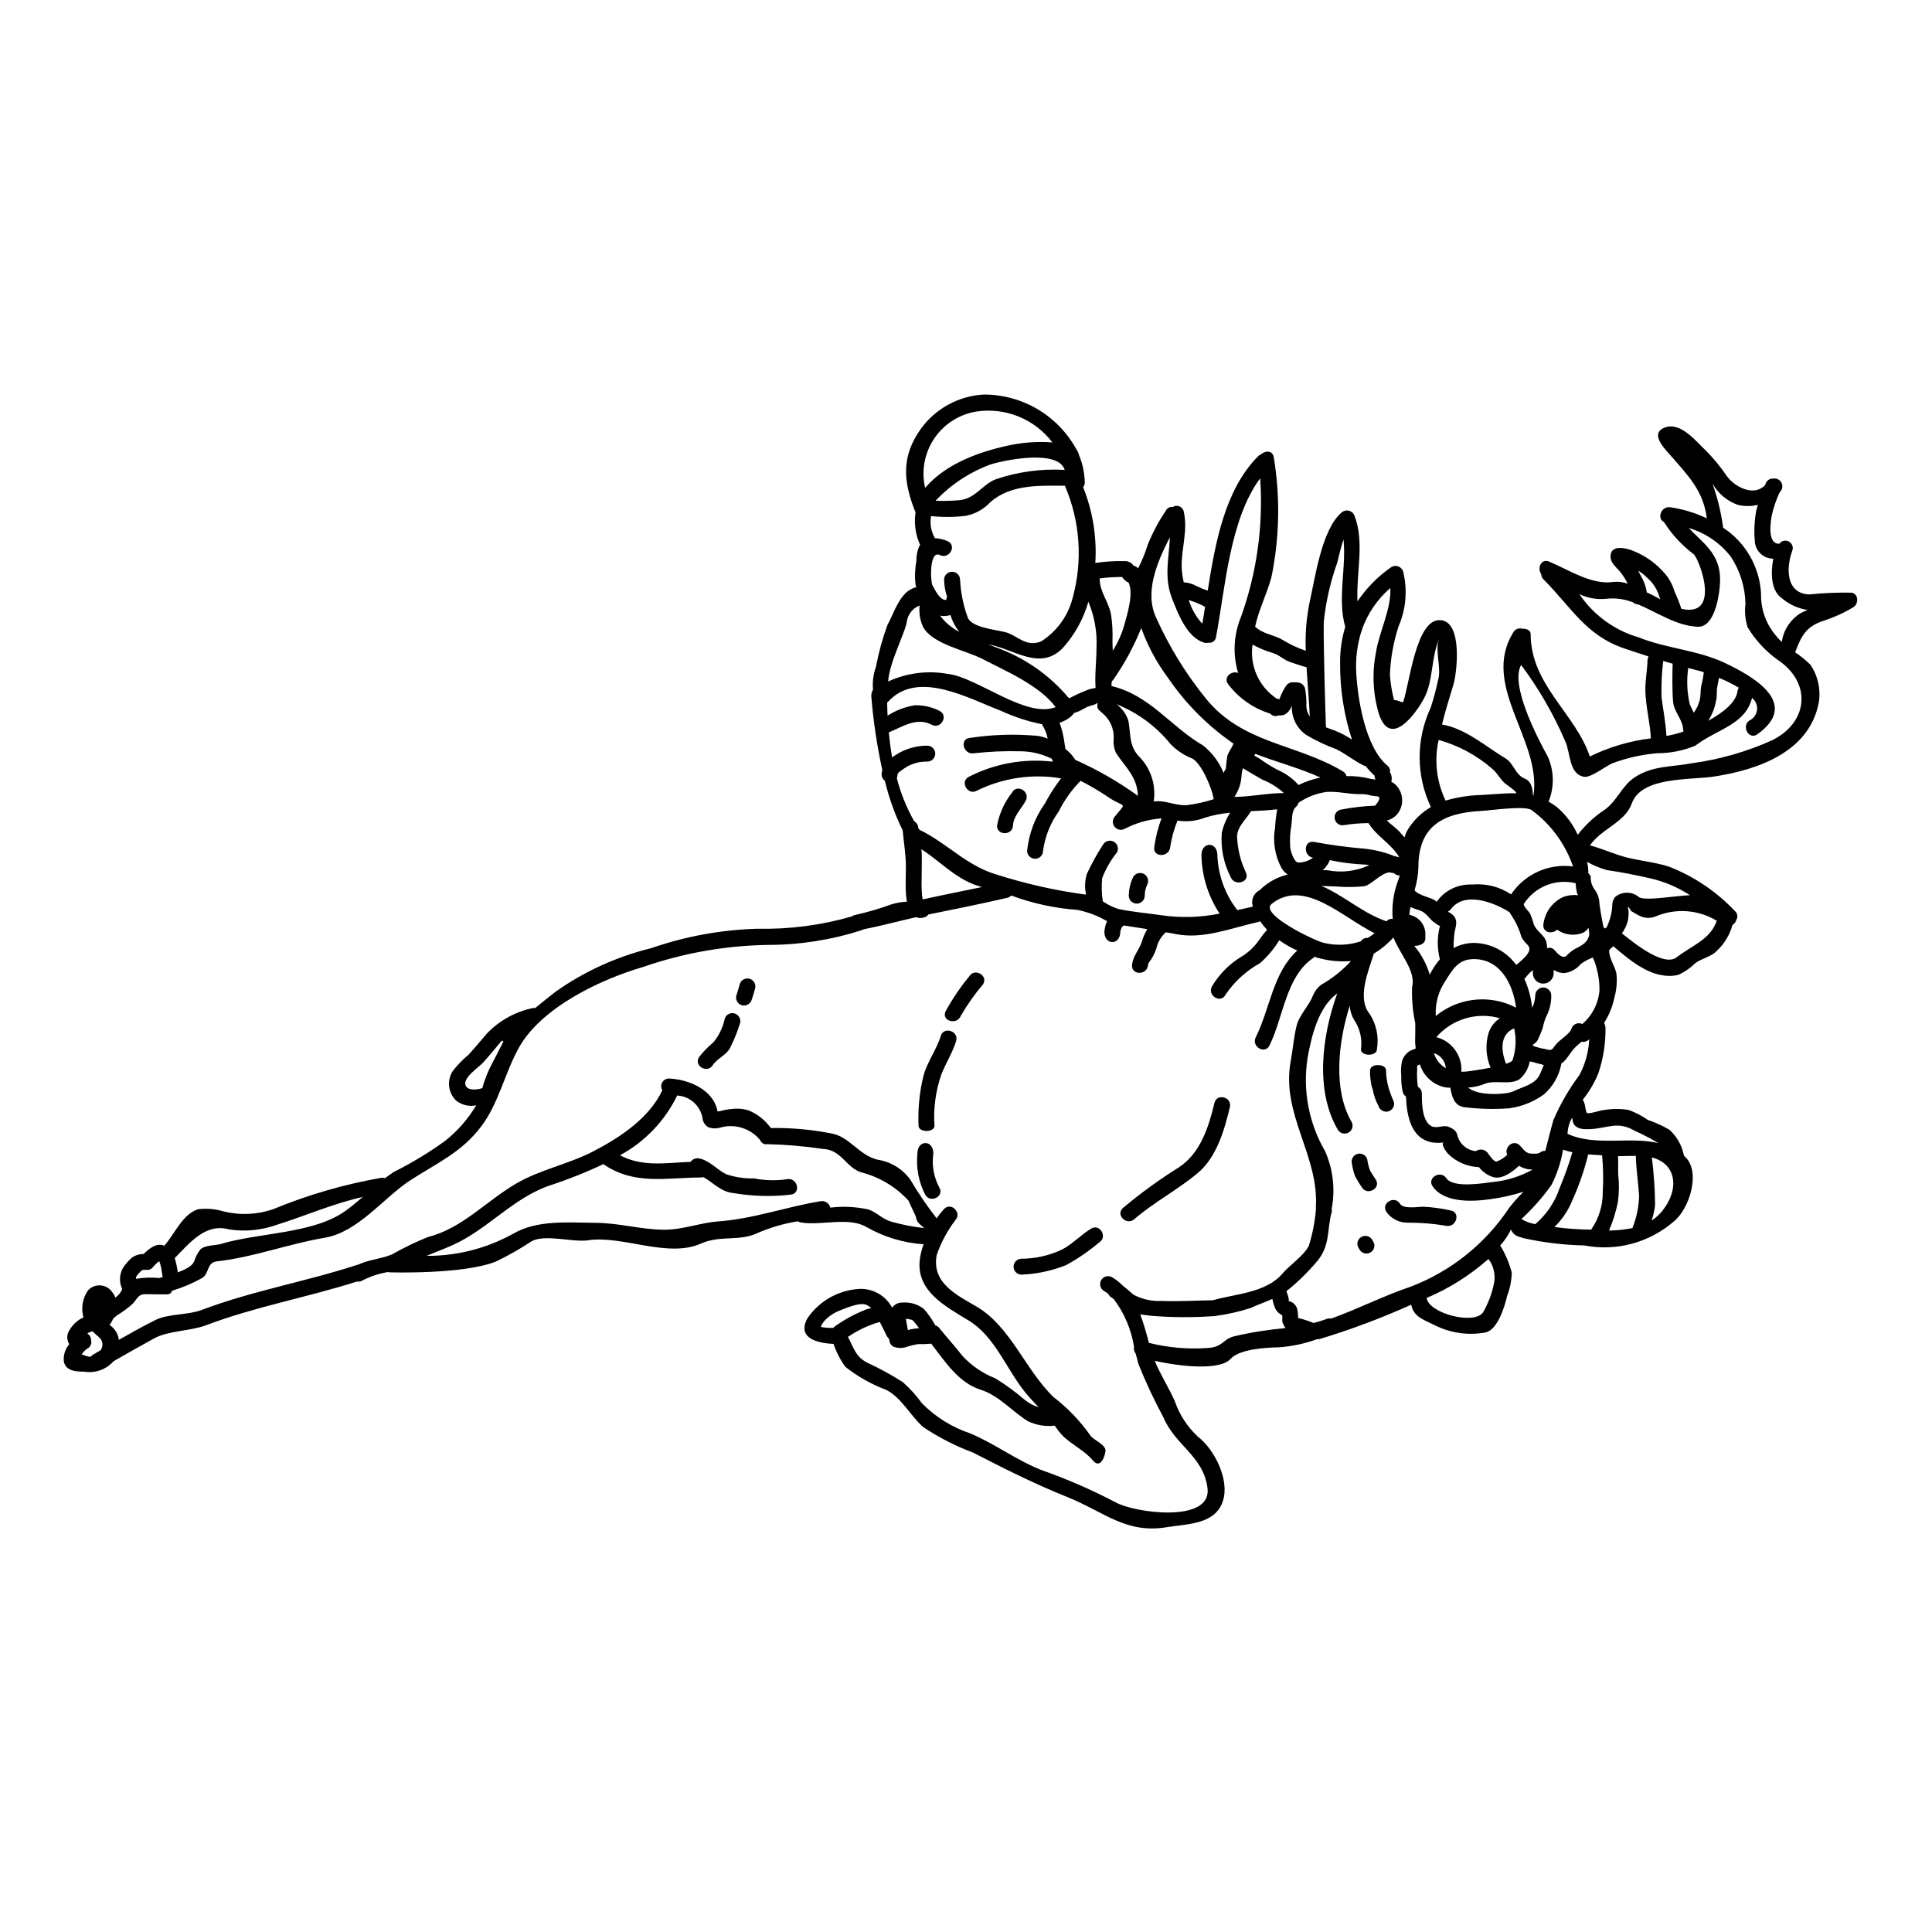 <?xml version="1.0" encoding="UTF-8"?>
<!-- Uploaded to: SVG Repo, www.svgrepo.com, Generator: SVG Repo Mixer Tools -->
<svg fill="#000000" width="800px" height="800px" version="1.1" viewBox="144 144 512 512" xmlns="http://www.w3.org/2000/svg">
 <g>
  <path d="m394.18 464.42c1.855-2 4.848 0.992 2.977 2.977-2.117 2.781-3.777 5.879-4.918 9.184-1.418 7.477 5.379 10.629 10.629 13.719 8.941 5.269 12.879 16.762 20.332 23.945 3.734 2.867 7.016 6.285 9.73 10.133 0.695 1.18 4.168 2.445 4.039 4.098-0.109 1.484-1.379 4.898-3.305 2.606-2.883-3.418-7.016-4.664-9.512-8.391-0.199-0.297-0.422-0.57-0.641-0.867h-0.004c-2.426 0.273-4.879-0.133-7.086-1.18-4.168-2.57-7.731-6.832-12.449-8.32-5.902-1.816-9.547-7.512-13.207-12.266-0.02 0-0.035 0-0.055 0.035h0.004c-1.148 0.113-2.301 0.148-3.453 0.113-0.863 0.148-1.715 0.344-2.555 0.586-1.25 0.535-2.66 0.57-3.938 0.094-0.707-0.395-1.133-1.156-1.102-1.969-0.406-0.438-0.734-0.941-0.973-1.488-0.461-1.047-1.047-2.039-1.527-3.086-0.512 0.164-1.027 0.297-1.504 0.441h0.004c-2.461 0.871-4.797 2.051-6.961 3.508 1.469 2.629 1.891 5.144 5.051 6.797 3.281 1.508 6.453 3.242 9.492 5.195 1.879 1.645 3.562 3.5 5.016 5.531 3.578 3.664 7.977 6.418 12.836 8.039 6.629 2.789 12.34 7.18 19.062 9.789 6.691 2.356 13.203 5.191 19.48 8.488 4.926 2.789 25.621 5.672 24.352-3.84-1.102-8.406-8.613-11.348-11.621-18.566v-0.004c-2.504-4.629-4.738-9.398-6.691-14.285-0.234-0.844-0.457-1.742-0.695-2.68-0.398-0.531-0.566-1.199-0.461-1.855-0.73-4.594-2.578-8.941-5.383-12.656-0.164-0.109-0.312-0.234-0.477-0.332v0.004c-0.418-0.211-0.746-0.562-0.934-0.992-0.379-0.316-0.785-0.598-1.215-0.844-0.953-0.609-1.258-1.867-0.684-2.844 0.574-0.98 1.82-1.328 2.816-0.793 1.117 0.652 2.133 1.457 3.027 2.387 0.992 0.699 1.742 1.508 2.773 2.316h0.004c2.258 1.184 4.797 1.742 7.344 1.613 4.555 0.184 9.094-0.109 13.625-0.184 5.801-1.668 14.066-1.93 18.422-7.035 1.969-2.332 5.621-4.68 6.996-7.363h-0.004c1.016-3.207 1.656-6.523 1.914-9.879 0-0.07-0.039-0.145-0.039-0.234 0.922-13.832-9.254-24.684-6.664-38.824 0.605-3.231 0.789-6.332 1.594-9.527 0.699-2.734 3.289-5.215 4.297-7.871l0.004-0.004c0.445-1.113 1.18-2.09 2.129-2.828 2.961-1.688 5.648-3.816 7.969-6.316-2.793 0.227-5.606-0.02-8.316-0.734-0.461-0.109-0.938-0.234-1.398-0.395-0.117 0.152-0.262 0.285-0.418 0.395-7.125 4.883-7.824 15.719-11.477 23.105-1.211 2.441-4.848 0.312-3.656-2.133 3.856-7.785 4.519-17.078 11.02-23.027-1.676-0.754-3.277-1.664-4.777-2.723-1.387 2.277-3.109 4.324-5.117 6.078-3.656 2.023-6.781 4.883-9.125 8.34-1.211 2.441-4.848 0.293-3.637-2.129 1.977-3.336 4.762-6.125 8.098-8.098 1.707-1.066 3.18-2.469 4.332-4.113 0.68-0.996 1.418-1.953 2.203-2.867-0.668-0.707-1.285-1.461-1.84-2.258-0.195 0.102-0.406 0.184-0.625 0.238-6.922 1.523-14.395 4.625-21.668 3.176-0.902-0.184-1.82-0.332-2.734-0.48-0.105 0.164-0.238 0.309-0.395 0.426-1.035 1.09-1.754 2.441-2.078 3.914-0.328 0.938-0.754 1.84-1.262 2.695-0.371 0.645-0.867 0.883-0.938 1.672-0.219 2.699-4.449 2.719-4.227 0 0.203-2.406 1.801-3.871 2.535-6.078 0.363-1.211 0.867-2.375 1.508-3.469-2.074-0.297-4.152-0.66-6.207-0.973-0.199 0.199-0.395 0.277-0.551 0.496-0.195 0.359-0.332 0.75-0.395 1.156 0 3.672-4.223 3.672-4.223 0 0.09-0.961 0.324-1.902 0.695-2.793-2.441-1.43-5.102-2.438-7.871-2.992-5.992-0.43-11.891-1.711-17.52-3.805-0.277 0.328-0.66 0.551-1.082 0.629-6.906 1.574-13.887 3.012-20.859 4.406l-0.004-0.004c-0.27 0.41-0.695 0.695-1.18 0.789-0.688 0.211-1.422 0.184-2.094-0.07-4.644 1.043-9.238 2.309-13.883 3.211-0.172 0.094-0.352 0.172-0.535 0.238-8.047 2.582-16.449 3.898-24.898 3.894-11.273 0.188-22.445 2.168-33.094 5.875-11.176 3.254-26.918 10.695-32.852 21.402-3.711 6.668-5.328 14.656-9.898 20.734-5.289 7.035-11.645 9.68-18.84 14.359-7.199 4.68-13.777 13.723-22.754 15.246-9.402 1.574-19.062 5.215-28.43 6.227-2.938 0.312-1.969 3.266-4.094 4.481v-0.004c-2.496 1.395-5.137 2.508-7.875 3.324-0.137 0.527-0.594 0.91-1.137 0.953-1.836 0-3.707 0.02-5.562-0.035-2.363-0.094-2.363 1.062-3.691 2.481-1.254 1.148-2.621 2.168-4.078 3.047-0.398 0.293-0.777 0.613-1.137 0.957-0.164 0.363-0.348 0.719-0.551 1.062-0.117 0.203-0.266 0.391-0.441 0.551 0.234 0.184 0.477 0.395 0.715 0.59h0.004c0.984 0.883 1.617 2.098 1.777 3.41 3.215-1.836 6.445-3.633 9.754-5.285 3.305-1.652 8.5-1.23 12.285-2.664 13.262-5.031 27.66-7.512 41.172-11.938h-0.004c0.09-0.031 0.184-0.055 0.277-0.07 2.809-1.309 5.953-1.469 8.906-2.68 3.051-1.75 6.215-3.285 9.48-4.594 9.184-2.332 15.5-9.57 23.395-14.168 6.519-3.801 13.777-5.086 20.496-8.574 7.051-3.656 14.766-8.742 18.27-16.18v-0.004c-0.391-0.629-0.406-1.418-0.043-2.062 0.363-0.641 1.047-1.039 1.785-1.031 5.18 0.199 11.844 2.922 12.875 8.707 0.164 0 0.395-0.039 0.641-0.055 0.996-0.293 2.019-0.484 3.051-0.57 1.477-0.211 2.977-0.105 4.406 0.312 2.426 0.953 4.519 2.594 6.023 4.723 5.312-0.086 10.617 0.383 15.828 1.395 5.035 0.75 7.328 5.731 12.488 7 3.465 0.527 6.57 2.418 8.633 5.25 2.109 3.574 4.445 7.012 7 10.285 0.59-0.863 1.242-1.684 1.953-2.449zm240.49-163.37c1.895 0.316 1.93 2.977 0.496 3.856v0.004c-2.469 1.488-5.098 2.691-7.84 3.578-4.848 1.574-5.969 4.168-7.602 8.375v0.004c1.469 0.977 2.84 2.098 4.094 3.34 1.918 2.863 2.707 6.336 2.219 9.75-2.363 13.262-16.066 18.055-27.91 19.852-6.316 0.953-19.102-0.055-21.672 7.086-1.82 5.117-8.082 6.691-11.09 11.148 3.34 0.863 6.504 2.387 9.898 3.231 3.672 0.898 7.418 1.23 11.02 2.387 6.629 2.578 12.602 6.602 17.484 11.77 0.688 0.602 0.844 1.613 0.367 2.391-0.156 0.551-0.52 1.016-1.012 1.305-0.727 2.664-2.195 5.074-4.234 6.938-1.508 1.539-4.008 1.945-5.711 3.246-1.297 1.305-2.832 2.344-4.519 3.07-6.504 1.379-12.234-3.473-17.117-7.625-0.395 0.426-1.102 0.812-1.102 1.18v0.035c0 2.004 1.453 3.879 1.93 6.008h-0.004c0.23 2.113 0.059 4.25-0.512 6.301-0.484 2.414-1.418 4.719-2.754 6.793 0.25 0.469 0.379 0.992 0.371 1.527 0.043 4.039-0.605 8.055-1.91 11.879-1.027 2.496-2.41 4.836-4.098 6.941 0.219 0.379 0.387 0.789 0.496 1.215 0.641 2.516-0.125 2.754 2.828 2.039v-0.004c2.856-0.812 5.848-0.996 8.777-0.535 1.816 0.652 3.539 1.543 5.117 2.648 2.016 0.68 3.953 1.566 5.789 2.644 1.891 1.754 3.199 4.047 3.742 6.57 0.039 0.121 0.07 0.246 0.094 0.371h0.055c4.609 3.965 1.305 14.082-2.754 17.297v0.004c-6.519 5.668-15.281 8.023-23.762 6.387-5.387-0.121-10.75-0.758-16.016-1.91-1.453-0.531-2.555-0.457-3.418-2.293-0.734 1.535-1.691 2.953-2.844 4.203 1.375 2.231 2.41 4.66 3.066 7.199-0.051 2.125-0.473 4.227-1.25 6.207-0.551 2.629-2.516 9.016-5.691 9.645-4.289 0.801-8.719 0.262-12.688-1.543-3.656-1.82-6.352-2.461-7.016-5.801v-0.004c-7.84 3.527-15.895 6.551-24.117 9.055-0.277 0.082-0.57 0.113-0.859 0.09-3.25 1.184-6.652 1.906-10.102 2.148-3.543 0.074-10.395 0.441-12.816 3.086-2.867 3.148-13.5 2-20.074 0.477 1.504 3.746 3.688 7 5.305 10.707h0.004c1.234 3.578 3.328 6.801 6.098 9.383 4.387 3.363 8.48 11.387 6.668 17.043-2.023 6.297-9.383 6.062-14.934 6.981-10.762 1.781-16.531-4.059-26.242-7.969-8.816-3.543-16.691-7.512-25.047-11.809l-0.004-0.004c-4.644-1.734-9.078-4.004-13.203-6.754-3.356-2.941-5.727-7.769-9.75-9.84-3.918-1.469-7.582-3.531-10.871-6.117-1.352-1.859-2.414-3.914-3.148-6.098-4.039-0.145-9.84-1.434-6.922-6.777h-0.004c3.109-4.555 8.145-7.426 13.648-7.785 3.496-0.195 6.812 1.574 8.594 4.59 0.078 0.125 0.137 0.258 0.184 0.395 0.637-0.883 1.664-1.398 2.754-1.379 2.027-0.16 4.047 0.434 5.66 1.672 1.191 1.34 2.219 2.812 3.066 4.391 0.41 0.102 0.773 0.344 1.027 0.68 2 2.477 4.133 4.789 6.117 7.344v0.004c2.414 2.633 5.394 4.68 8.723 5.984 2.742 1.676 5.344 3.574 7.777 5.676 1.105 0.895 2.367 1.574 3.727 2.004-1.266-1.344-2.535-2.684-3.656-4.078-4.977-6.227-7.969-14.707-14.855-18.895-6.336-3.856-13.922-7.844-12.988-16.105 0.184-1.402 0.523-2.781 1.012-4.113-5.32-0.359-10.488-1.922-15.113-4.57-4.773-2.789-12.043-0.312-17.391-1.211v-0.004c-0.297-0.039-0.578-0.148-0.828-0.309-3.684 0.59-7.281 1.637-10.703 3.121-4.793 2.293-9.77 0.477-14.984 2.789-8.781 3.914-20.898-2.258-29.863-0.883-4.094 0.625-11.512-1.742-15.074 0.312-3.008 1.996-6.148 3.777-9.406 5.336-8.723 3.473-28.172 2.848-28.172 2.848h0.004c-0.141-0.016-0.285-0.039-0.422-0.074-2.363 0.391-4.648 1.145-6.777 2.242-0.418 0.266-0.926 0.363-1.414 0.273-13.164 4.184-27.086 6.691-39.957 11.566-4.113 1.574-10.043 1.453-13.723 3.453-3.676 2-7.234 4.043-10.832 6.098-1.965 2.223-4.945 3.266-7.871 2.758-2.094 0-4.793-0.145-5.309-2.664-0.18-1.672 0.34-3.336 1.434-4.609-0.742-1.164-0.707-2.66 0.09-3.785 0.727-1.207 1.734-2.223 2.938-2.953 0.238-0.129 0.477-0.219 0.734-0.332h0.004c-0.707-2.461-0.262-5.109 1.211-7.199 0.855-0.93 2.094-1.414 3.352-1.312 1.262 0.105 2.402 0.785 3.094 1.844 0.34 0.418 0.609 0.891 0.785 1.398l0.254-0.199 0.004-0.004c0.691-0.539 1.234-1.246 1.574-2.059-0.863-1.805-0.781-3.922 0.219-5.656 0.656-1 1.453-1.902 2.363-2.68 0.895-0.648 1.977-0.984 3.082-0.957 1.398-1.379 3.402-3.066 5.363-2.238l0.109 0.055c2.883-3.285 4.723-8.246 8.922-9.68h0.004c2.328-0.289 4.695-0.086 6.941 0.609 4.285 1.031 8.777 0.824 12.945-0.609 9.242-3.824 18.879-6.617 28.734-8.336 0.32-0.051 0.652-0.016 0.953 0.109 0.75-0.57 1.508-1.117 2.293-1.633 4.754-2.379 9.312-5.137 13.625-8.246 3.301-2.625 6.102-5.824 8.266-9.445-1.867 0.402-3.82-0.051-5.324-1.23-2.156-2.078-2.519-5.402-0.867-7.898 1.234-1.578 2.633-3.016 4.172-4.297 1.668-1.82 3.246-3.746 4.863-5.621h0.004c3.207-3.344 7.336-5.664 11.863-6.664 0.293-0.09 0.602-0.109 0.902-0.055 1.797-1.469 3.582-2.941 5.438-4.352h-0.004c7.637-5.391 16.215-9.293 25.293-11.516 9.082-3.148 18.598-4.887 28.207-5.16 8.434 0.188 16.852-0.91 24.957-3.25 0.27-0.203 0.586-0.336 0.918-0.395 3.309-0.742 6.566-1.699 9.754-2.863 1.281-0.371 2.602-0.594 3.934-0.66-0.172-1.043-0.27-2.094-0.293-3.148-0.055-2.039 0.035-4.059 0.035-6.078 0-3.324-0.551-6.406-0.844-9.66-2.055-4.195-3.637-8.605-4.723-13.148-0.527-0.375-0.852-0.973-0.867-1.621 0-0.414 0.062-0.828 0.188-1.227-1.41-6.453-2.387-12.992-2.922-19.578-0.016-0.605 0.145-1.203 0.461-1.723-0.184-2.066 0.086-4.144 0.785-6.098 0.703-3.75 1.719-7.438 3.031-11.02 1.777-3.121 3.34-9.148 7.656-10.027-0.07-0.199-0.145-0.395-0.199-0.586v-0.004c-0.25-2.121-0.176-4.269 0.219-6.371-0.031-1.324 0.219-2.641 0.734-3.859 0.074-0.145 0.184-0.254 0.262-0.395l-0.004 0.004c-1.137-2.496-1.586-5.246-1.301-7.973 0.012-0.203 0.051-0.402 0.125-0.59l-0.055-0.07c-3.285-8.227-3.836-14.766 1.434-22.148h-0.004c3.906-5.387 10.035-8.719 16.68-9.074 4.996-0.008 9.902 1.328 14.211 3.863 4.305 2.535 7.852 6.184 10.266 10.555 0.355 0.484 0.613 1.031 0.754 1.613 0.953 2.312 1.469 4.777 1.523 7.277 0.008 0.453-0.148 0.895-0.438 1.246 2.559 6.367 3.664 13.227 3.231 20.074 2.527-0.383 5.082-0.543 7.641-0.48 0.992-0.09 1.953 0.375 2.496 1.211 0.441 0.082 0.84 0.309 1.137 0.648 0 0 0.039 0.07 0.055 0.09 1.02-1.996 1.867-4.07 2.535-6.207 1.262-3.184 2.871-6.219 4.793-9.055 0.328-0.723 1.086-1.145 1.875-1.047 0.535-0.344 1.207-0.402 1.793-0.148 0.586 0.25 1.008 0.773 1.125 1.402 1.102 5.324-0.645 9.445-0.57 14.707 0.07 1.348 0.254 2.688 0.551 4.004 1.16 0.078 2.285 0.402 3.309 0.953 0.984 0.492 2.004 0.91 3.051 1.25 2.019-12.84 4.606-26.852 13.383-35.629 0.219-0.23 0.488-0.402 0.785-0.512 1.102-1.031 3.086-1.012 3.34 0.844h0.004c1.73 10.52 1.52 21.27-0.625 31.715-1.18 4.426-3.383 8.66-4.328 13.129 2.035 1.969 4.957 2.129 7.344 3.543 1.91 1.184 3.949 2.137 6.078 2.848-0.191-4.324 0.152-8.652 1.027-12.891 1.418-6.262 3.176-19.172 8.395-23.672 0.539-0.52 1.312-0.723 2.035-0.531 0.727 0.191 1.297 0.75 1.508 1.469 2.629 6.902 0.395 14.957 0.734 22.551 2.402-3.586 5.461-6.684 9.02-9.125 0.566-0.328 1.254-0.375 1.859-0.125 0.609 0.246 1.066 0.762 1.242 1.391 1.172 4.816 0.746 9.883-1.211 14.434-1.359 4.141-2.137 8.449-2.312 12.801 0.145 2.289 0.516 4.559 1.102 6.777 0.398-0.008 0.789 0.066 1.152 0.223 0.344 0.148 0.703 0.258 1.07 0.324 0.055 0.004 0.109 0.02 0.164 0.039 1.762-5.051 3.379-21.781 9.645-21.781s4.644 13.938 3.707 17.062c-0.992 3.32-2.148 6.922-3.031 10.598 6.207 1.047 11.699 5.902 16.926 9.055 2.059 1.246 2.519 4.328 4.996 5.285 1.727 0.68 2.059 2.535 2.168 4.188 0 0.09-0.035 0.145-0.035 0.238l0.18 0.055c2.258-14.672-14.168-29.07-5.305-43.297h-0.004c0.457-0.785 1.387-1.164 2.262-0.914 1.117-0.055 2.293 0.395 2.293 1.359 0 13.57 11.973 21.191 15.68 32.523l0.004-0.004c5.086-2.5 10.555-4.125 16.18-4.809-0.203-4.242-1.324-8.191-1.453-12.453-0.09-2.824 0.551-6.078 0.551-7.914v-0.004c-0.004-0.465 0.09-0.926 0.277-1.355-2.109-0.676-4.223-1.359-6.371-2.094-10.301-3.488-14.027-10.891-21.43-18.289l-0.004-0.004c-0.391-0.367-0.617-0.875-0.621-1.41-1.137-1.523-0.035-4.223 2.055-3.34 5.18 2.148 11.223 6.223 16.926 5.414h-0.004c1.332-0.164 2.68-0.008 3.938 0.457-0.566-1.168-1.27-2.266-2.094-3.269-1.012-1.18-2.461-2.238-2.461-3.938 0-3.34 4.293-2.219 6.094-1.469v0.004c3.269 1.316 6.164 3.418 8.43 6.117 1.102 1.332 1.918 2.875 2.406 4.531 0.703 1.52 1.32 3.074 1.84 4.664 0.035 0.02 0.09 0.02 0.125 0.035 10.543 2.312 4.613-13.242 3.148-14.488-3.125-2.352-5.801-5.25-7.894-8.555-1.895-0.863-0.789-4.223 1.668-3.894 3.363 0.484 6.633 1.473 9.699 2.938-0.863-7.16-4.812-11.184-9.59-16.652-1.434-1.652-5.727-5.824-1.543-7.402 4.262-1.598 8.246 3.656 10.926 6.137v-0.004c2.07 2.098 3.941 4.387 5.586 6.828 2 2.699 7.086 5.492 10.082 2.277 0.035-0.109 0.074-0.184 0.094-0.277v0.004c0.27-0.922 1.148-1.527 2.109-1.449 0.789-0.113 1.574 0.242 2.016 0.91 0.438 0.664 0.457 1.527 0.043 2.211-0.148 0.223-0.332 0.48-0.496 0.699-0.891 1.938-1.574 3.961-2.039 6.043-0.219 1.523-1.266 7.418 1.969 7.418h0.055c0.562-0.797 1.625-1.059 2.496-0.617 0.871 0.441 1.285 1.457 0.977 2.379-1.637 4.293-1.91 11.414 4.461 11.66h-0.004c3.723-0.379 7.461-0.535 11.203-0.465zm-13.531 5.477c0.605-0.316 1.211-0.605 1.855-0.883h-0.004c-2.559-0.395-4.953-1.512-6.902-3.215-2.773-2-2.867-6.594-2.148-10.375-2.656 0.012-4.836-2.102-4.906-4.758-0.227-2.672-0.094-5.363 0.395-8.004 0.129-0.516 0.297-1.012 0.441-1.508-1.781 0.434-3.641 0.43-5.418-0.02-2.816-1.027-5.176-3.027-6.648-5.637 1.363 3.793 2.32 7.723 2.848 11.719 5.918 3.883 9.645 10.34 10.043 17.406-0.109 4.027 1.246 7.957 3.824 11.055 0.5 0.652 1.059 1.262 1.668 1.816 0.457-3.133 2.262-5.91 4.941-7.598zm-7.414 33.605c9.527-4.758 10.539-15.281 1.18-21.41l0.004-0.004c-3.121-2.273-5.754-5.148-7.75-8.449-0.656-2.016-0.859-4.156-0.594-6.258-0.086-4.441-1.43-8.762-3.871-12.469-2.824-3.656-6.734-6.324-11.168-7.625 3.84 4.059 8.191 6.723 8.32 13.406 0.055 2.996-1.066 12.91-5.856 12.766-5.602-0.164-10.691-3.746-15.832-5.902v-0.004c-0.488-0.004-0.957-0.184-1.32-0.512-2.242-0.918-4.676-1.262-7.086-0.992-2.461 0.262-4.945-0.16-7.184-1.211 0.055 0.09 0.109 0.164 0.164 0.254h0.004c3.738 5.406 9.227 9.355 15.539 11.188 7.344 2.957 15.57 3.363 22.715 6.719 8.152 3.836 20 10.91 8.742 18.953-2.223 1.598-4.328-2.074-2.133-3.633h-0.004c1.117-0.516 1.887-1.574 2.035-2.797 0.145-1.223-0.355-2.43-1.316-3.195-1.855 7.164-8.961 8.066-15.109 12.691-3.184 1.301-6.59 1.969-10.031 1.965-4.059 0.34-8.051 1.234-11.863 2.664-1.617 0.645-5.711 3.879-7.477 3.582-4.133-0.68-3.566-6.316-5.07-9.512v-0.004c-3.086-7.137-6.992-13.891-11.645-20.125-2.996 5.285 4.277 19.227 7.086 24.348 1.668 3.766 1.734 8.047 0.184 11.863 0.754 0.426 1.477 0.898 2.168 1.418 2.371 2.023 4.269 4.543 5.562 7.379 2.019-2.637 4.473-4.906 7.254-6.719 3.34-2.481 4.41-6.297 7.949-8.578 4.812-3.106 9.734-2.625 15.223-3.691l0.004 0.004c7.316-1.012 14.449-3.07 21.176-6.109zm-9.309-12.875c0.059-0.363 0.191-0.707 0.395-1.008-1.684-1-3.438-1.875-5.254-2.609-0.145 0.789-0.312 1.543-0.457 2.363-0.238 1.18 0 2.5-0.316 3.672v-0.004c-0.289 1.688-0.883 3.305-1.742 4.781-0.133 0.18-0.25 0.367-0.352 0.566 3.961-2.16 7.394-4.918 7.742-7.762zm-16.105 70.453c4.059-3.148 8.961-4.723 10.652-9.699-4.906-2.969-10.945-3.394-16.219-1.137-2.809 0.992-4.328-0.164-6.539-1.488-0.73-1.414-0.938-1.414-0.621 0h0.004c0.031 0.844-0.02 1.684-0.152 2.516-0.316 1.238-0.859 2.41-1.598 3.453 3.984 3.242 11.258 8.828 14.488 6.348zm6.523-71.922c0.312-1.195 0.547-2.41 0.695-3.637-0.516-0.184-1.039-0.336-1.574-0.457-0.883-0.219-1.707-0.461-2.555-0.68-0.457 3.184-0.324 6.43 0.395 9.566 0.312 0.785 0.676 1.555 1.082 2.297 0.699-0.965 1.219-2.047 1.527-3.195 0.352-1.285 0.203-2.609 0.43-3.894zm-4.664 12.047c-0.07-0.176-0.117-0.359-0.133-0.551-0.09-2.609-2.387-4.555-2.641-7.254-0.297-3.031-0.184-8.355-0.129-10.141-0.848-0.234-1.672-0.477-2.516-0.73v0.125c-0.375 3.172-0.52 6.363-0.422 9.555 0.461 3.543 1.102 6.664 1.285 10.172h0.004c0.047 0.004 0.098 0.004 0.145 0 1.504-0.266 2.981-0.656 4.418-1.176zm-5.57 126.97c4.5-5.656 3.711-12.395-2.848-14.082 0.539 4.164 0.824 8.359 0.863 12.559-0.137 1.43-0.453 2.836-0.938 4.188 1.117-0.719 2.102-1.621 2.922-2.664zm-0.586-161.96v0.004c-0.152-0.359-0.285-0.727-0.395-1.102-0.578-1.758-1.617-3.332-3.012-4.551-0.73-0.762-1.566-1.414-2.477-1.949 0.234 0.441 0.457 0.902 0.695 1.324l0.004-0.004c0.809 1.359 1.352 2.863 1.598 4.426 0.18 0.094 0.367 0.184 0.551 0.262 1.066 0.473 2.047 1.047 3.051 1.594zm7.84 78.398c-3.254-2.137-6.867-3.664-10.668-4.512-3.691-0.828-7.586-1.617-11.332-2.148v-0.004c-1.84-0.504-3.609-1.238-5.269-2.188 0.23 0.965 0.34 1.949 0.332 2.941 0 0.145 0.312 0.293 0.312 0.441 0.074 0.164 0.332 0.332 0.332 0.496h-0.004c-0.07 1.312 0.34 2.602 1.156 3.633 0.754 1.082 1.156 2.371 1.16 3.691 0.277 2.004 0.66 4.023 1.047 6.043 0.148 0.125 0.273 0.281 0.363 0.457 0.145-0.129 0.309-0.242 0.48-0.328 0.84-1.707 1.344-3.559 1.488-5.457-0.066-0.914 0.195-1.824 0.734-2.57 1.832-1.551 4.519-1.551 6.352 0 1.488 1.121 10.008-0.398 13.531-0.496zm-15.203 88.074v0.004c1.07-2.68 1.656-5.527 1.727-8.41-0.219-3.543-0.789-7.055-0.867-10.598-1.574 0-3.148 0.074-4.723 0.09 0.109 1.574 0 3.176 0.055 4.793 0.27 2.426 0.242 4.875-0.074 7.293-0.523 2.613-1.312 5.168-2.363 7.621 2.094-0.023 4.18-0.246 6.231-0.66 0.012-0.039 0.012-0.074 0.031-0.129zm6.832-22.387c-2.098-1.246-4.262-2.375-6.484-3.375-4.277-2.481-7.125-0.551-11.477-0.332-1.473 0.074-3.582 0.145-4.465-1.359v0.004c-0.246-0.531-0.391-1.105-0.418-1.691-0.738 1.297-1.16 2.75-1.234 4.242v0.055c7.359 3.398 16.309 0.645 24.094 2.457zm-14.75 13.148v0.004c0.211-3.305 0.156-6.621-0.164-9.914-1.305-0.109-2.535-0.129-3.742-0.238v-0.004c0.008 0.094 0.008 0.184 0 0.277-1.035 4.117-2.438 8.137-4.188 12.008-1.07 2.621-2.672 4.992-4.703 6.965 3.188 0.422 6.394 0.652 9.605 0.695h0.125c2.008-2.871 3.086-6.289 3.082-9.789zm-0.863-53.68 0.004 0.004c0.023-2.977-0.57-5.926-1.746-8.66-1.125 0.43-2.191 0.996-3.176 1.691-1.105 1.371-2.711 2.254-4.465 2.457-0.973-0.039-1.922-0.332-2.754-0.84v0.863-0.004c0 1.523-1.234 2.758-2.754 2.758-1.523 0-2.758-1.234-2.758-2.758v-0.848 0.004c-0.68 0.57-1.301 1.211-1.852 1.91-0.113 0.16-0.246 0.301-0.395 0.422 1.098 2.438 1.793 5.035 2.059 7.695 0.52-1.047 0.805-2.191 0.828-3.359 0.047-1.137 0.98-2.031 2.117-2.031 1.137 0 2.07 0.895 2.121 2.031 0.039 1.977-0.422 3.938-1.34 5.691-0.422 0.977-0.734 2-0.938 3.051-0.375 1.074-0.816 2.125-1.32 3.148-0.297 0.715-1.285 1.137-1.285 1.305v0.199h-0.004c1.008 0.395 2.055 0.68 3.121 0.844 1.875 0.477 1.84 0.422 2.809-0.938 1.066-1.508 3.82-2.902 4.277-4.371h0.004c0.172-0.594 0.598-1.078 1.16-1.324 0.566-0.25 1.211-0.234 1.762 0.039 2.629-2.285 4.258-5.504 4.543-8.977zm-2.68-14.93c-0.055-0.531-0.129-1.062-0.219-1.598v0.004c-0.363 0.559-0.863 1.012-1.453 1.324-2.285 0.91-4.879 0.602-6.883-0.828-1.18 1.25-3.785 0.867-3.637-1.305 0.348-3.191 2.328-5.973 5.231-7.344 1.266-0.473 2.625-0.637 3.969-0.48-0.098-0.152-0.176-0.32-0.238-0.492-0.227-0.875-0.359-1.777-0.395-2.684-5.305-1.301-10.852 0.93-13.773 5.547 0.164 0.977 1.344 1.781 1.742 2.625 0.352 0.789 0.637 1.605 0.848 2.445 0.605 2.094 2.977 3.051 3.434 5.031l-0.004-0.004c0.125 0.516 0.188 1.047 0.188 1.578 0.723-0.285 1.547-0.051 2.019 0.57 0.699 0.809 2.094 2.406 3.148 1.395v-0.004c0.633-0.672 1.355-1.262 2.148-1.742 1.91-0.984 3.527-1.664 3.891-4.035zm-0.039 27.945v0.004c-0.094 0.074-0.188 0.152-0.273 0.238-0.5 0.387-1.141 0.543-1.762 0.422-0.48 0.441-1.031 0.844-1.672 1.488-1.156 1.137-1.82 2.57-2.922 3.672-0.215 0.223-0.461 0.414-0.73 0.57-0.566 3.199-2.215 6.109-4.668 8.246-2.711 1.953-5.863 3.211-9.18 3.656-4.066 0.305-8.156 0.191-12.199-0.332-2.422-0.516-3.047-2.957-3.379-5.117l-1.102-0.055c-3.289-0.566-5.988-2.93-6.981-6.117-0.07 0-0.129 0.055-0.199 0.074-0.68 0.199-0.516 0.477-0.516 1.18v0.004c-0.105 1.566-0.039 3.144 0.199 4.699 0.641 0.336 1.039 1.004 1.031 1.727 0.035 2.422 0 6.691 2.109 8.391 1.574 1.266 3.398-0.184 4.996 0.457 1.031 0.426 2.078 0.992 2.312 2.223h0.004c0.559 2.32 2.543 4.019 4.922 4.207 1.004-0.703 2.383-0.484 3.121 0.496 0.332 0.441 1.688 2.519 2.363 2.277 1.047-0.406 2.008-1.012 2.824-1.785-0.992-1.926 1.633-4.277 3.34-2.461 0.938 0.992 1.598 2.148 3.106 2.148 0.715 0 1.707 0.129 2.293-0.332l0.004 0.004c0.371-0.305 0.848-0.445 1.324-0.395 0.734-2.695 1.359-5.414 2.148-8.172v0.004c1.824-4.238 4.141-8.246 6.902-11.938 1.555-2.938 2.441-6.176 2.598-9.492zm-20.699-38.391c1.773-2.641 4.254-4.734 7.152-6.043 2.902-1.309 6.113-1.777 9.266-1.355-2.035-5.961-5.844-11.156-10.91-14.895-1.574-1.34-10.98 0.055-13.203 0.164-9.918 0.496-16.863 3.672-16.863 14.875h0.004c-0.07 2.094-0.414 4.168-1.027 6.172 1.121 1.398 3.938 1.742 5.512 2.719h-0.004c0.137 0.098 0.262 0.207 0.371 0.332 0.035-0.055 0.07-0.129 0.109-0.184v-0.004c2.152-2.922 5.629-4.57 9.254-4.387 3.644-0.355 7.301 0.566 10.34 2.606zm16.23 68.352h0.004c-0.832-0.188-1.652-0.422-2.461-0.695-0.539 3.277-1.59 6.449-3.106 9.402-2.328 3.258-4.988 6.266-7.93 8.977 1.129 0.672 2.375 1.133 3.672 1.359 2.973-2.543 5.199-5.84 6.445-9.547 1.305-3.102 2.434-6.269 3.383-9.496zm-8.633-20.605c0.254-0.516 0.68-1.523 1.066-2.535-1.266-0.293-2.535-0.715-3.727-0.953l0.004 0.004c-0.32 1.883-1.312 3.586-2.797 4.793-2.606 1.523-6.465 0.051-9.129 1.152h0.004c-1.395 0.566-2.871 0.895-4.371 0.977 2.312 2.258 10.043 1.969 12.082 0.953 2.418-1.215 5.566-1.676 6.875-4.391zm-1.875 25.191c-0.496 0-0.953-0.074-1.359-0.129h0.008c-0.801-0.152-1.57-0.449-2.262-0.883-1.707 1.574-4.445 3.672-6.832 3.012-1.508-0.48-2.832-1.406-3.797-2.66h-0.094c-3.113-0.133-6.055-1.445-8.227-3.676-0.348-0.367-2.019-2.754-0.902-2.883-0.984 0.148-1.984 0.16-2.973 0.035-5.82-0.863-6.941-7.144-7.129-12.176v0.004c-0.434-0.277-0.742-0.711-0.859-1.215-0.316-1.426-0.449-2.891-0.395-4.352-0.148-1.293-0.074-2.606 0.219-3.875 0.336-1.094 1.062-2.027 2.039-2.625 0.129-0.074 1.379-0.66 1.18-0.441l0.395-0.297v0.004c-0.078-0.504-0.133-1.016-0.16-1.523v-0.164c0-1.617 0.07-3.234 0.035-4.961-0.668-3.125-0.953-6.32-0.848-9.512 1.102-4.297-3.176-8.688-4.941-13.207h0.004c-1.516 1.68-3.266 3.125-5.195 4.297-1.508 4.812-4.5 11.809-1.121 15.941 1.82 2.789 2.512 6.168 1.926 9.445 0 1.84-4.223 1.84-4.223 0 0.391-2.731-0.246-5.512-1.781-7.805-0.699-1.148-1.105-2.453-1.184-3.797-3.121 9.77-4.426 22.383 0.477 30.762 0.566 1 0.227 2.269-0.766 2.852s-2.269 0.258-2.867-0.723c-6.082-10.375-4.223-24.828-0.164-36.125-5.016 3.602-6.797 11.312-7.805 16.785-1.422 8.605 0.195 17.434 4.574 24.977 2.09 4.715 2.723 9.945 1.812 15.023-0.004 0.059-0.023 0.113-0.055 0.164 0.082 0.332 0.082 0.676 0 1.008-1.266 4.723-0.395 8.449-3.473 12.543-2.348 2.859-4.969 5.484-7.824 7.84-0.219 0.199-0.457 0.367-0.695 0.551 0.422 1.121 0.863 2.609 0.531 2.609 1.059 0.184 1.934 0.93 2.277 1.945 0.219 0.828 0.312 1.684 0.277 2.535l0.164 0.055 0.422 0.109c1.207 0.316 2.391 0.711 3.543 1.184 1.137-0.312 2.293-0.641 3.418-1.062 0.371-0.164 0.785-0.195 1.18-0.094 7.144-2.551 14.066-6.113 21.156-8.48v-0.004c10.645-4.07 19.754-11.363 26.055-20.859 1.172-1.512 2.441-2.941 3.805-4.281-2.891 0.914-5.852 1.574-8.855 1.969-4.754 0.699-12.25 0.992-15.242-3.434-1.523-2.258 2.129-4.367 3.656-2.129 1.871 2.754 10.023 1.266 12.449 0.992h0.004c3.664-0.375 7.211-1.492 10.43-3.281zm-1.281-57.297c1.34-2.113-0.789-2.277-1.691-4.371h0.004c-0.598-2.023-1.488-3.949-2.644-5.711-0.215-0.254-0.387-0.539-0.516-0.844-0.039-0.02-0.055-0.02-0.09-0.035-3.801-2.445-11.828-5.676-15.465-0.754v-0.004c-0.211 0.277-0.48 0.504-0.785 0.664 0.488 0.227 0.941 0.523 1.34 0.879 1.672 1.688 0.441 3.418 0.332 5.414v0.004c-0.121 1.109-0.176 2.227-0.164 3.344 2.066-1.117 4.426-1.566 6.758-1.285 3.941 0.445 7.516 2.531 9.84 5.746 0.941-0.727 1.82-1.531 2.625-2.406 0.109-0.145 0.199-0.277 0.297-0.395v0.004c0.047-0.094 0.105-0.18 0.168-0.262zm-12.133-41.992c3.363-0.184 6.332-0.512 9.125-0.441-0.422-0.938-2.481-2.074-3.266-2.824-1.23-1.18-1.855-2.59-3.215-3.711l-0.004-0.004c-4.086-3.551-8.918-6.148-14.137-7.598-1.223 5.406-0.578 11.07 1.836 16.066 3.141-0.91 6.391-1.41 9.66-1.488zm8.086 70.262c0.902-2.715 1.047-5.621 0.422-8.41-3.894 1.617-3.473 6.027-2.168 9.328-0.008 0.023-0.008 0.051 0 0.074 1.008-0.348 1.668-0.66 1.746-0.992zm-0.039-14.363c0.332 0.137 0.656 0.289 0.973 0.461-0.824-6.262-4.203-12.988-11.383-12.855-3.988 0.09-5.344 2.644-7.418 5.875h-0.004c-1.801 2.719-2.672 5.949-2.477 9.203 2.793-2.301 6.18-3.773 9.766-4.246 3.59-0.477 7.242 0.066 10.539 1.562zm-4.848 73.367c0.387-2.215-0.156-4.496-1.504-6.297-4.832 4.269-10.312 7.742-16.238 10.281-0.039 0.023-0.082 0.043-0.125 0.055 0.531 4.152 12.816 7.254 14.984 3.731 1.375-2.414 2.348-5.039 2.879-7.769zm-1.449-66.258c0.527-1.578 1.578-2.934 2.973-3.84-2.992-0.852-6.168-0.836-9.148 0.055-2.984 0.887-5.652 2.609-7.691 4.961 4.125 1.062 6.91 4.914 6.633 9.164 0.508 0 1.016-0.023 1.523-0.074 0.75-0.07 3.543-0.477 6.207-1.008-1.238-2.934-1.414-6.207-0.5-9.258zm-11.348 9.402c-0.137-1.848-1.383-3.43-3.148-3.988 0.484 1.691 1.613 3.121 3.144 3.988zm-1.488-37.98c-0.109 0.441-0.316 0.219-1.102-0.312v0.004c-0.32-0.211-0.625-0.438-0.922-0.68-1.102-1.027-1.855-2.309-3.363-2.824v-0.004c-0.848-0.254-1.68-0.555-2.492-0.902-0.145 0.68-0.246 1.367-0.312 2.059 2.703 0.492 4.555 3.004 4.223 5.727 0.199 0.852-0.223 1.727-1.012 2.098-0.594 0.285-1.25 0.422-1.906 0.391 1.879 2.238 3.281 4.84 4.113 7.641 0.711-1.469 1.613-2.84 2.68-4.078-0.773-2.992-0.742-6.137 0.09-9.113zm-0.57-64.863c0.957-3.195-0.957-8.047 0.297-10.926-2.188 4.996-1.527 10.945-3.938 15.609-1.855 3.598-8.867 13.777-12.027 4.328l-0.004 0.004c-1.59-5.312-1.863-10.934-0.785-16.375 0.789-5.254 4.094-11.477 3.801-17.043-3.394 2.926-5.973 6.684-7.477 10.906-0.016 0.281-0.105 0.551-0.258 0.785-1.078 3.535-1.516 7.238-1.285 10.93 0.395 7.055 2.461 19.648 8.246 24.441 0.535 0.391 0.793 1.059 0.66 1.707 0.48 0.773 0.613 1.715 0.367 2.59 0.168 0.062 0.336 0.137 0.496 0.223 2.578 1.875 3.16 5.484 1.301 8.078-0.738 0.973-1.785 1.656-2.969 1.945 1.082 1.082 2.406 1.93 3.453 3.086l1.227 1.398c0.25-0.91 0.648-1.773 1.18-2.555 1.492-2.25 3.481-4.125 5.809-5.492-3.949-8.309-3.977-17.949-0.07-26.281 0.785-2.414 1.445-4.871 1.973-7.356zm-10.172 51.746c-0.457 0.047-0.914-0.094-1.266-0.395-0.137-0.098-0.285-0.176-0.441-0.234-0.371-0.039-0.715-0.109-1.086-0.164-2.238 0.234-4.863 3.434-6.644 3.672-2.426 0.242-4.867 0.266-7.293 0.074-1.434-0.039-2.734-0.129-4.004-0.164 6.008 2.586 11.055 7.324 17.242 9.383 0.387-0.5 1.02-0.742 1.641-0.629-0.281-3.367 0.176-6.758 1.336-9.934 0.219-0.52 0.391-1.059 0.516-1.609zm-1.012-5.012c0.312 0.07 0.605 0.145 0.902 0.199-2.078-3.508-5.875-5.457-8.047-8.871v0.004c-0.031-0.055-0.055-0.109-0.074-0.168-2.152 0.004-4.301 0.176-6.426 0.516-1.105 0.266-2.219-0.391-2.523-1.488-0.301-1.094 0.32-2.231 1.406-2.57 3.051-0.605 6.144-0.969 9.25-1.082 1.434-1.691 1.527-2.519 0.238-2.5l-1.379-0.199h0.004c-0.957-0.289-1.957-0.406-2.953-0.352-2.977 0-5.82-0.809-8.852-0.586h-0.004c-2.641 0.391-5.16 1.375-7.363 2.883-0.09 0.422-0.324 0.797-0.66 1.066-1.211 1.047-0.973 3.363-1.211 4.848-0.344 1.949-0.449 3.934-0.312 5.906 0.074 0.789 0.992 4.098 2.258 4.004 1.367-0.012 2.691-0.465 3.785-1.285-2.555-0.395-2.555-4.481 0.109-4.207 4.543 0.848 9.129 1.461 13.734 1.836 2.672 0.309 5.293 0.969 7.785 1.969 0.117 0.016 0.23 0.035 0.344 0.066zm-5.398-20.383v-0.039c-0.18-0.301-0.262-0.645-0.242-0.992-0.863-0.77-1.656-1.617-2.359-2.531-0.195-0.039-0.387-0.102-0.566-0.184-2.5-1.211-4.648-2.996-7.129-4.258v-0.004c-2.812-1.02-5.519-2.305-8.09-3.832-2.496-1.738-3.922-4.637-3.781-7.676-0.605 1.324-1.508 2.754-3.582 2.516-0.613 0.309-1.352 0.223-1.875-0.219-0.125-0.09-0.219-0.184-0.348-0.277h0.004c-4.445-1.379-8.34-4.121-11.133-7.84-1.266-1.855 1.012-3.621 2.699-2.906-1.465-4.856-1.211-10.07 0.719-14.762 4.242-11.793 5.984-24.336 5.117-36.84-8.152 11.02-9.273 29.418-11.699 42.07v0.004c-0.062 0.48-0.32 0.914-0.715 1.199-0.391 0.285-0.883 0.395-1.359 0.309-0.371 0.094-0.762 0.082-1.121-0.039-4.5-1.359-6.887-7.676-8.445-11.645-2.238-5.691-0.789-10.836-0.586-16.27-3.438 6.691-6.832 14.656-3.582 21.453l-0.004-0.004c3.441 7.644 7.859 14.809 13.137 21.32 9.805 12.047 24.008 11.883 36.305 19.285v0.004c0.473 0.266 0.812 0.719 0.938 1.246 2.09-0.059 4.18 0.168 6.207 0.68 0.492 0.129 0.996 0.203 1.504 0.219zm-2.043 41.965c0.629-0.371 1.23-0.789 1.797-1.246-8.578-4.223-18.641-14.598-27.254-7.785-3.488 2.754 11.863 10.008 13.828 10.355 3.246 0.773 6.644 0.629 9.809-0.422 0.383-0.629 1.09-0.98 1.82-0.902zm0.254-19.223c0.027-0.031 0.059-0.055 0.09-0.074-0.328-0.086-0.668-0.129-1.008-0.129-3.16-0.129-6.305-0.523-9.402-1.184-0.391 1.027-1.035 1.934-1.871 2.641 0.441 0 0.883 0.02 1.285 0.039v0.004c3.684 0.723 7.5 0.27 10.906-1.297zm-6.227-63.191c-2.129-7.398 0.316-15.664-0.457-23.16-0.754 2.094-1.211 4.43-1.652 6.098-1.828 5.106-3.035 10.414-3.598 15.809-0.059 8.266 0.457 23.949 0.586 27.859 0.828 0.332 1.668 0.605 2.441 0.902 1.57 0.621 3.066 1.414 4.465 2.363-2.148-6.586-3.211-13.477-3.148-20.402-0.035-3.207 0.426-6.402 1.363-9.469zm-9.398 23.73c-0.184-4.262-0.605-8.66-0.867-13.059-1.504-0.348-3.012-0.938-4.461-1.414-1.598-0.516-2.754-1.84-4.371-2.312v-0.004c-1.902-0.543-3.738-1.301-5.469-2.258-0.402 2.75-0.012 5.555 1.121 8.09 1.137 2.539 2.969 4.699 5.285 6.231 0.238 0.074 0.461 0.109 0.699 0.168v0.004c0.066-0.129 0.121-0.258 0.164-0.395 0.395-1.078 0.914-2.106 1.543-3.066 0.375-0.645 1.066-1.043 1.816-1.047 0.395 0.02 0.828 0.039 1.23 0.039h0.004c0.949 0.02 1.777 0.66 2.039 1.574 0.293 1.586 0.418 3.203 0.363 4.816 0.039 0.945 0.352 1.859 0.902 2.633zm-2.977 18.16c1.852-0.898 3.805-1.562 5.82-1.969-5.512-2.5-11.754-4.133-17.32-6.297h0.004c-0.051 0.172-0.129 0.34-0.223 0.496 0.539 0.273 1.066 0.582 1.574 0.918 1.461 1.047 2.996 2 4.586 2.844 2.129 0.914 4.027 2.289 5.559 4.023zm-3.473 143.92v-0.004c-0.309-0.414-0.559-0.871-0.734-1.355-0.254-0.605 0-1.398-0.125-2.039-0.789-0.355-1.434-0.969-1.82-1.746-0.352-0.828-0.613-1.688-0.785-2.574-1.93 0.867-3.938 1.543-5.82 2.426-2.961 0.949-5.996 1.637-9.074 2.059-0.293 0.082-0.598 0.113-0.902 0.09-5.375 0.367-10.766 0.336-16.137-0.09-0.973-0.129-2.039-0.219-3.086-0.395 0.938 2.461 1.637 5.051 2.312 7.551 4.984 1.254 10.137 1.719 15.266 1.379 4.383-0.164 4.094-2.242 7.25-3.106 4.496-1.051 9.059-1.777 13.656-2.184zm-0.477-141.79 0.051-0.004c-1.684-1.527-3.633-2.734-5.746-3.562-1.691-0.938-3.418-2.019-5.117-3.012-0.211 0.754-0.336 1.531-0.371 2.316-0.156 1.895-0.801 3.715-1.875 5.285 4.375-0.02 8.727-1.012 13.062-1.012zm1.062 21.598 0.004-0.004c-0.723-0.48-1.316-1.133-1.727-1.895-1.688-3.231-2.258-6.93-1.617-10.52 0.09-1.633 0.281-3.258 0.57-4.867-2.293 0.277-4.629 0.395-6.957 0.496-1.266 2.219-3.676 4.039-3.676 6.812 0.137 3.312 0.949 6.562 2.387 9.551 1.012 2.535-3.086 3.617-4.078 1.117-1.871-3.637-2.691-7.731-2.359-11.809 0.422-1.809 1.137-3.535 2.113-5.117 0.035-0.051 0.07-0.09 0.109-0.145-2.211 0.191-4.398 0.617-6.519 1.266-2.363 0.934-4.93 1.219-7.438 0.828-0.938 2.273-1.59 4.652-1.949 7.086-0.312 2.684-4.555 2.719-4.223 0 0.348-2.625 0.996-5.199 1.93-7.676-3.414 0.242-6.738 1.188-9.77 2.773-0.918 0.492-2.055 0.246-2.688-0.578-0.633-0.824-0.578-1.988 0.133-2.746 3.289-4.113 2.699-1.969-2.035-5.25-2.277-1.523-4.644-2.91-7.086-4.152-2.352 2.383-4.309 5.125-5.797 8.125-2.219 3.078-3.644 6.656-4.148 10.418 0 1.164-0.945 2.113-2.113 2.113-1.168 0-2.113-0.949-2.113-2.113 0.465-4.519 2.09-8.844 4.723-12.547 1.234-2.332 2.668-4.555 4.277-6.648-7.606-1.285-15.426-0.141-22.348 3.273-2.387 1.32-4.519-2.336-2.148-3.656 6.871-3.539 14.641-4.945 22.312-4.039-0.109-0.262-0.199-0.516-0.297-0.789h0.004c-2.609-1.289-5.481-1.965-8.395-1.969-4.106-0.105-8.219 0.074-12.301 0.539-2.66 0.395-3.801-3.691-1.121-4.059h-0.004c5.981-0.918 12.047-1.109 18.07-0.57 0.918 0.129 1.816 0.383 2.668 0.75-0.195-1.133-0.598-2.223-1.184-3.211-0.125-0.184-0.219-0.391-0.273-0.605-3.805-0.766-7.504-1.98-11.023-3.617-8.355-3.148-21.926-10.965-29.77-2.391-0.09 0.09-0.184 0.164-0.277 0.238 0 1.117 0.055 2.293 0.109 3.488h0.004c2.191-1.418 4.656-2.356 7.234-2.754 2.285-0.059 4.547 0.461 6.578 1.508 2.406 1.281 0.277 4.941-2.133 3.652-3.938-2.094-7.656 0.496-11.367 2.039 0.219 2.168 0.496 4.387 0.902 6.629 0.395-0.312 0.789-0.586 1.18-0.828 2.469-1.52 5.312-2.312 8.211-2.293 1.129 0.047 2.023 0.977 2.023 2.109 0 1.133-0.895 2.062-2.023 2.113-1.855-0.055-3.691 0.383-5.324 1.266-0.695 0.422-2.66 1.617-2.66 2.129h-0.004c0.02 0.332-0.043 0.66-0.184 0.957 1.031 4.004 2.582 7.856 4.609 11.457 0.625 0.344 1.035 0.98 1.082 1.695 0 0.035 0.02 0.07 0.02 0.109 0.09 0.145 0.199 0.293 0.297 0.441 7.434 3.633 12.395 9.492 20.398 11.863 7.742 2.473 15.691 4.262 23.746 5.34-0.391-1.805-0.32-3.68 0.203-5.453 1.258-2.723 2.711-5.356 4.352-7.871 0.613-0.953 1.867-1.258 2.848-0.688 0.98 0.57 1.34 1.812 0.809 2.816-1.668 2.062-2.996 4.375-3.938 6.852-0.191 2.035-0.137 4.09 0.168 6.113 1.242 0.848 2.598 1.523 4.023 2.004 3.856 0.844 7.75 1.117 11.645 1.703l-0.004 0.004c5.086 0.719 10.262 0.562 15.297-0.457-3.039-4.594-4.707-9.957-4.812-15.465 0-3.672 4.223-3.672 4.223 0h0.004c0.184 5.234 2 10.281 5.195 14.434 0.016 0.039 0.043 0.078 0.074 0.109 1.344-0.293 2.719-0.605 4.133-0.918 0-0.07-0.055-0.145-0.074-0.219-0.449-1.652 0.336-3.394 1.871-4.148 2.051-2.031 4.617-3.465 7.422-4.141zm-16.012-31.332c0.352-1.305 1.281-2.164 1.633-3.379h0.004c-6.785-4.66-12.645-10.539-17.281-17.34-3.031-4.043-5.441-8.52-7.141-13.277-1.926 4.793-4.383 9.355-7.332 13.598-0.129 0.195-0.289 0.367-0.477 0.512-0.055 0.395-0.074 0.828-0.09 1.266 10.191 2.426 15.605 10.691 24.258 15.742 2.426 1.914 4.305 4.426 5.457 7.293 0.16-0.387 0.355-0.758 0.586-1.105 0.09-1.094 0.219-2.195 0.387-3.297zm-3.543 11.332 0.004-0.004c-0.078-0.121-0.125-0.254-0.148-0.395-0.352-2.406-3.305-9.547-5.875-10.465-2.051-0.844-3.91-2.102-5.453-3.691-3.793-4.703-8.734-8.344-14.344-10.578 1.477 1.078 2.578 2.594 3.148 4.332 0.68 3.434 0.074 6.484 2.715 9.402 3.098 3.039 4.598 7.352 4.062 11.656-0.012 0.137-0.043 0.27-0.094 0.395 3.066-0.457 5.621 1.121 8.707 0.977 2.481-0.289 4.926-0.832 7.297-1.617zm-3.066-46.469c0.262-1.449 0.496-2.938 0.734-4.465-1.168-0.645-2.398-1.172-3.672-1.574-0.219-0.074-0.441-0.164-0.645-0.254 0.703 2.34 1.926 4.492 3.582 6.293zm-17.059 45.617c-0.199-4.961-3.031-7.234-5.766-11.297-0.59-1.23-0.812-2.606-0.648-3.961 0.094-2.559-1.012-5.012-2.988-6.633l-0.09-0.09-0.57-0.516h-0.004c-0.617-0.449-0.867-1.25-0.605-1.969-0.035-0.09-0.055-0.164-0.09-0.254 0.164 0.422-2.223 0.938-2.59 1.102-0.789 0.395-1.598 0.918-2.426 1.266-0.312 0.125-1.18 0.312-1.379 0.641h0.004c-0.164 0.309-0.406 0.566-0.699 0.754-0.109 0.117-0.234 0.223-0.367 0.312-0.793 0.551-1.66 0.98-2.57 1.285 0.477 1.195 0.828 2.441 1.047 3.711 0.199 0.695 0.277 2.039 0.551 3.266 1.039 0.773 1.918 1.738 2.59 2.848 5.848 2.598 11.41 5.793 16.602 9.535zm-3.582-45.359c0.625-2.426 2.516-8.137 1.121-11.133v0.004c-0.715-0.316-1.316-0.84-1.727-1.508-1.992-0.008-3.981 0.113-5.953 0.371 0 3.652 2.297 5.93 2.996 9.492 0.359 2.316 0.492 4.66 0.395 7 0 0.898 0.035 1.777 0.09 2.68 1.344-2.144 2.379-4.469 3.078-6.902zm-7.641 16.762c-0.254-3.508 0.238-7.016 0.238-10.555l0.004 0.004c0.211-4.207-0.523-8.406-2.152-12.289-1.273 4.445-3.516 8.555-6.57 12.027-5.973 6.539-13.129 0.551-19.434-0.605l-0.551-0.109c0.973 0.371 1.855 0.68 2.609 0.977 7.32 2.711 13.805 7.293 18.801 13.289 0.164-0.07 0.316-0.145 0.48-0.199 1.652-0.871 3.363-1.625 5.117-2.258 0.52-0.113 0.996-0.203 1.457-0.277zm-6.117-23.727v0.004c2.758-9.891 2.047-20.43-2.019-29.859-7.051-0.039-14.344-0.352-19.738 4.328v0.004c-1.723 1.875-4 3.148-6.5 3.637-3.062 0.375-6.156 0.398-9.219 0.07-0.371 2.016-0.008 4.098 1.027 5.867 1.188 0.039 2.359 0.32 3.434 0.828 2.441 1.211 0.293 4.848-2.133 3.637-2.809-1.395-2.57 7-1.91 8.137 0.789 1.414 2.094 4.023 3.617 3.727h0.004c0-0.289 0.07-0.57 0.199-0.828-0.508-1.477-0.773-3.027-0.789-4.59 0.051-1.129 0.98-2.019 2.113-2.019 1.133 0 2.062 0.891 2.113 2.019 0.164 3.473 0.859 6.894 2.059 10.156 1.102 2.625 7.363 3.176 9.84 3.801 3.285 0.828 5.457 4.133 9.605 2.481h-0.004c4.109-2.613 7.074-6.684 8.301-11.395zm-33.109 20c7.731 0.789 20.75 11.938 28.648 8.816-4.328-5.82-13.383-9.625-19.355-12.746-4.426-2.312-13.094-3.84-15.742-8.41v0.004c-0.84-1.805-1.172-3.805-0.957-5.785-1.949 0.766-3.289 2.574-3.453 4.664-0.715 3.215-4.59 10.629-4.883 15.48 4.918-2.269 10.41-2.977 15.742-2.019zm17.133-60.73v0.004c3.508-0.668 7.09-0.871 10.652-0.605-2.324-3.062-5.434-5.441-9-6.879-3.566-1.438-7.457-1.883-11.254-1.293-4.535 0.77-8.555 3.371-11.105 7.199-2.551 3.824-3.41 8.535-2.375 13.016 5.695-6.644 14.949-9.805 23.082-11.438zm13.902 6.676c-1.598-5.305-14.855-2.867-19.504-1.488-5.59 2.027-10.629 5.336-14.707 9.664 1.969 0.074 3.941 0.035 5.902-0.109 4.648-0.238 6.356-4.207 10.156-5.621 5.84-1.965 12-2.797 18.152-2.445zm-21.926 110.55c-6.574-1.707-10.598-6.504-16.047-10.027 0.07 0.633 0.109 1.273 0.109 1.91 0 1.723 0 3.469-0.039 5.215-0.035 1.469-0.055 2.938 0.055 4.406 0.031 0.598 0.098 1.195 0.203 1.781 5.254-1.176 10.488-2.184 15.719-3.285zm-5.969-67.617c-1.086-1.309-1.891-2.828-2.359-4.461-0.895 0.262-1.836 0.32-2.758 0.164 1.355 1.805 3.106 3.277 5.117 4.297zm-9.312 158c-0.973-0.809-2.144-1.723-2.144-2.754 0-0.293-2.004-4.258-2.004-4.481-3.234-3.559-7.414-6.125-12.047-7.402-4.461-1.008-5.582-6.223-10.762-6.352v-0.004c-4.863-0.727-9.77-1.141-14.688-1.246-0.816 0.129-1.605-0.344-1.875-1.121-2.598-3.137-6.824-4.414-10.727-3.231-1.043 0.281-2.152 0.203-3.148-0.223-0.812-0.566-1.328-1.469-1.398-2.461-0.621-3.254-3.379-5.672-6.691-5.859-3.273 6.734-8.578 12.273-15.168 15.836 5.93 3.102 11.773 2.039 18.73 1.742 0.488-0.715 1.355-1.074 2.207-0.918 2.789 0.512 4.723 2.957 7.234 4.203 2.383 0.797 4.887 1.168 7.398 1.105 2.875 0.57 5.828 0.641 8.727 0.199 2.66-0.492 3.801 3.566 1.117 4.078-5.109 0.602-10.277 0.469-15.352-0.395-3.231-0.277-5.414-2.824-7.984-4.258-0.141 0.078-0.301 0.121-0.461 0.125-9.129 0-17.852 2.168-26.004-3.543-4.59 2.18-9.312 4.062-14.141 5.637-9.625 3.25-16.363 11.477-25.523 15.699-2.41 1.102-4.812 1.969-7.203 2.977 7.922 0.055 15.73-1.91 22.684-5.711 6.594-3.938 14.785-3.086 22.328-3.031 6.078 0.039 11.918 1.801 17.98 1.82 5.031 0 9.473-1.855 14.344-2.203 9.273-0.676 17.906-3.852 27.102-5.359v-0.004c1.172-0.188 2.293 0.555 2.57 1.711 3.297-0.398 6.637-0.25 9.883 0.438 2.332 0.641 3.816 2.609 6.297 3.285v0.004c2.856 0.801 5.773 1.371 8.719 1.695zm-1.395 26.535h0.004c-0.387-0.586-0.816-1.145-1.289-1.668-0.531-0.57-0.367-0.516-1.117-0.68-0.352-0.07-0.715-0.109-1.086-0.164 0.148 0.992 0.395 1.969 0.516 2.977v-0.004c0.027-0.008 0.059-0.008 0.09 0 0.945-0.25 1.91-0.402 2.887-0.461zm-13.957-4.996c0.422-0.145 0.863-0.234 1.305-0.352v0.004c-0.387-0.352-0.828-0.641-1.301-0.863-1.781-0.789-5.953 1.066-7.641 1.762-1.398 0.57-4.039 2.445-4.41 4.113v0.004c1.09 0.195 2.199 0.277 3.309 0.238 0.18-0.246 0.414-0.453 0.68-0.605 2.504-1.754 5.211-3.195 8.062-4.297zm-96.172-70.977c-0.145-0.059-0.277-0.145-0.391-0.254-0.07 0.074-0.145 0.129-0.219 0.199-1.613 1.914-3.195 3.898-4.883 5.731-1.082 1.156-5.473 4.039-4.5 6.062 0.641 1.305 3.012 1.062 4.387 0.605h-0.004c0.645-2.32 1.543-4.566 2.684-6.691 1.016-1.867 1.914-3.793 2.926-5.652zm-42.016 44.977c1.633-1.156 3.191-2.465 4.723-3.785-7.691 1.691-15.316 5.035-22.641 7.328-4.117 1.496-8.547 1.926-12.875 1.25-6.133-1.707-10.375 3.621-14.309 7.625l0.004-0.004c0.352 1.156 0.613 2.332 0.785 3.523v0.262c1.945-0.715 3.816-1.637 4.348-2.887h0.004c0.355-1.156 0.914-2.238 1.652-3.195 1.18-1.18 4.098-1.047 5.457-1.449 10.008-3.051 24.262-2.625 32.852-8.668zm-48.262 17.41c-0.035-0.109-0.07-0.219-0.109-0.352-0.145-0.828-0.219-1.688-0.422-2.5v0.004c-0.07-0.406-0.188-0.805-0.352-1.184-0.055-0.074-0.055-0.109-0.09-0.145-0.641 0.496-1.219 1.062-1.73 1.688-0.465 0.52-1.176 0.738-1.852 0.566-0.09 0-0.145 0.055-0.238 0.055-0.75 0-0.695 0-1.227 0.57l-0.004 0.004c-0.441 0.379-0.801 0.84-1.066 1.355-0.031 0.141-0.031 0.285 0 0.426 2.055-0.352 4.148-0.418 6.223-0.195 0.129-0.062 0.258-0.117 0.395-0.168 0.141-0.035 0.305-0.09 0.473-0.125zm-16.492 19.43c0.402-0.539 0.574-1.215 0.477-1.879s-0.453-1.262-0.988-1.664c-0.555-0.461-1.078-0.949-1.574-1.469-0.52 0.055-1.012 0.258-1.414 0.586 0.637 0.375 1.016 1.066 0.992 1.805 0.227 0.859-0.18 1.762-0.973 2.164-0.57 0.359-1.055 0.844-1.418 1.414-0.039 0.066-0.078 0.133-0.125 0.199 0.324 0.023 0.641 0.105 0.938 0.238 0.074 0.047 0.152 0.082 0.234 0.113 0.203 0.02 0.398 0.074 0.582 0.16 0.23 0.039 0.469 0.039 0.699 0 0.172-0.227 0.391-0.414 0.645-0.547 0.625-0.371 1.281-0.758 1.926-1.121z"/>
  <path d="m528.46 464.79c2.66 0.457 1.523 4.535-1.141 4.074-3.348-0.574-6.738-0.855-10.137-0.844-2.293 0.074-4.473-1.008-5.801-2.883-1.453-2.312 2.203-4.445 3.633-2.129 0.922 1.488 4.703 0.789 6.137 0.789v-0.004c2.461 0.121 4.906 0.453 7.309 0.996z"/>
  <path d="m513.38 435.97c0.148 0.539 0.074 1.113-0.207 1.598-0.277 0.484-0.742 0.832-1.281 0.973-1.117 0.285-2.258-0.363-2.59-1.469-0.773-1.445-1.309-3.008-1.574-4.629 0 0.332-0.332-1.062-0.312-0.992l0.004 0.004c-0.078-0.367-0.133-0.734-0.168-1.105-0.156-0.895-0.211-1.805-0.164-2.715 0-1.84 4.223-1.84 4.223 0 0.016 1.512 0.23 3.012 0.641 4.465 0.379 1.324 0.855 2.617 1.43 3.871z"/>
  <path d="m508.57 456.58c1.523 2.277-2.148 4.387-3.637 2.129-0.676-0.977-1.289-1.992-1.84-3.047-0.375-1.062-0.648-2.156-0.824-3.269-0.309-1.125 0.352-2.289 1.477-2.598 1.129-0.309 2.289 0.355 2.598 1.48 0.141 1.035 0.402 2.055 0.789 3.027 0.461 0.77 0.941 1.527 1.438 2.277z"/>
  <path d="m508.18 473.62c0.242 1.066-0.367 2.141-1.406 2.477-1.039 0.34-2.164-0.168-2.598-1.172-0.176-0.238-0.312-0.504-0.391-0.789-0.266-1.07 0.34-2.164 1.391-2.512 1.047-0.344 2.184 0.176 2.609 1.195 0.176 0.242 0.309 0.516 0.395 0.801z"/>
  <path d="m465.85 436.27c0.645-2.644 4.723-1.523 4.078 1.137-1.449 6.043-3.473 13.242-8.5 17.445-5.289 4.449-11.621 7.734-16.84 12.254-2.039 1.777-5.051-1.18-2.977-2.996 4.656-3.906 9.578-7.481 14.73-10.707 5.781-3.727 8.004-10.816 9.508-17.133z"/>
  <path d="m447.23 375.64c0.988 0.605 1.32 1.879 0.758 2.887-0.422 0.918-0.633 1.914-0.629 2.922-0.047 1.129-0.98 2.019-2.109 2.019-1.133 0-2.062-0.891-2.113-2.019 0.012-1.75 0.418-3.477 1.18-5.051 0.285-0.488 0.754-0.844 1.301-0.984 0.547-0.141 1.129-0.059 1.613 0.227z"/>
  <path d="m433.16 469.6c2.336-1.414 4.445 2.238 2.133 3.652-2.715 2.301-5.66 4.32-8.781 6.027-3.789 1.504-7.805 2.356-11.879 2.516-1.133-0.051-2.023-0.98-2.023-2.113 0-1.129 0.891-2.062 2.023-2.109 3.832 0 7.613-0.875 11.055-2.555 2.684-1.484 4.812-3.801 7.473-5.418z"/>
  <path d="m412.2 354.04c1.266-2.406 4.902-0.277 3.637 2.129-1.102 2.113-3.269 4.078-3.383 6.594-0.109 2.719-4.328 2.719-4.223 0h0.004c0.602-3.184 1.965-6.176 3.965-8.723z"/>
  <path d="m400.88 402.72c1.434-2.297 5.09-0.184 3.637 2.129-2.215 2.609-4.191 5.41-5.902 8.371-0.992 2.5-5.086 1.418-4.074-1.117 1.809-3.324 3.934-6.465 6.34-9.383z"/>
  <path d="m393.31 418.53c0.789-2.609 4.848-1.285 4.078 1.34-0.883 2.957-2.809 6.008-3.938 8.906-1.5 4.352-2.113 8.961-1.805 13.555 0 1.84-4.223 1.84-4.223 0-0.188-4.453 0.25-8.91 1.305-13.238 0.953-3.602 3.562-7.09 4.582-10.562z"/>
  <path d="m392.89 458.64c1.488 2.293-2.184 4.348-3.652 2.055-1.777-3.383-2.512-7.219-2.109-11.02 0-3.672 4.223-3.672 4.223 0-0.453 3.074 0.086 6.215 1.539 8.965z"/>
  <path d="m340.06 404.75c0.355-1.07 1.484-1.672 2.57-1.375 1.086 0.301 1.746 1.395 1.504 2.496-0.254 1.027-0.586 2.059-0.918 3.066h0.004c-0.336 1.109-1.488 1.758-2.609 1.473-1.121-0.32-1.777-1.484-1.469-2.609 0.328-1.012 0.66-2.019 0.918-3.051z"/>
  <path d="m336.07 413.94c0.355-1.07 1.484-1.672 2.57-1.375 1.086 0.301 1.746 1.395 1.508 2.496-0.695 2.281-1.586 4.5-2.664 6.629-0.938 1.91-3.473 2.828-4.59 4.594-1.453 2.293-5.117 0.18-3.637-2.133v-0.004c1.117-1.453 2.398-2.773 3.816-3.934 1.496-1.816 2.523-3.969 2.996-6.273z"/>
 </g>
</svg>
